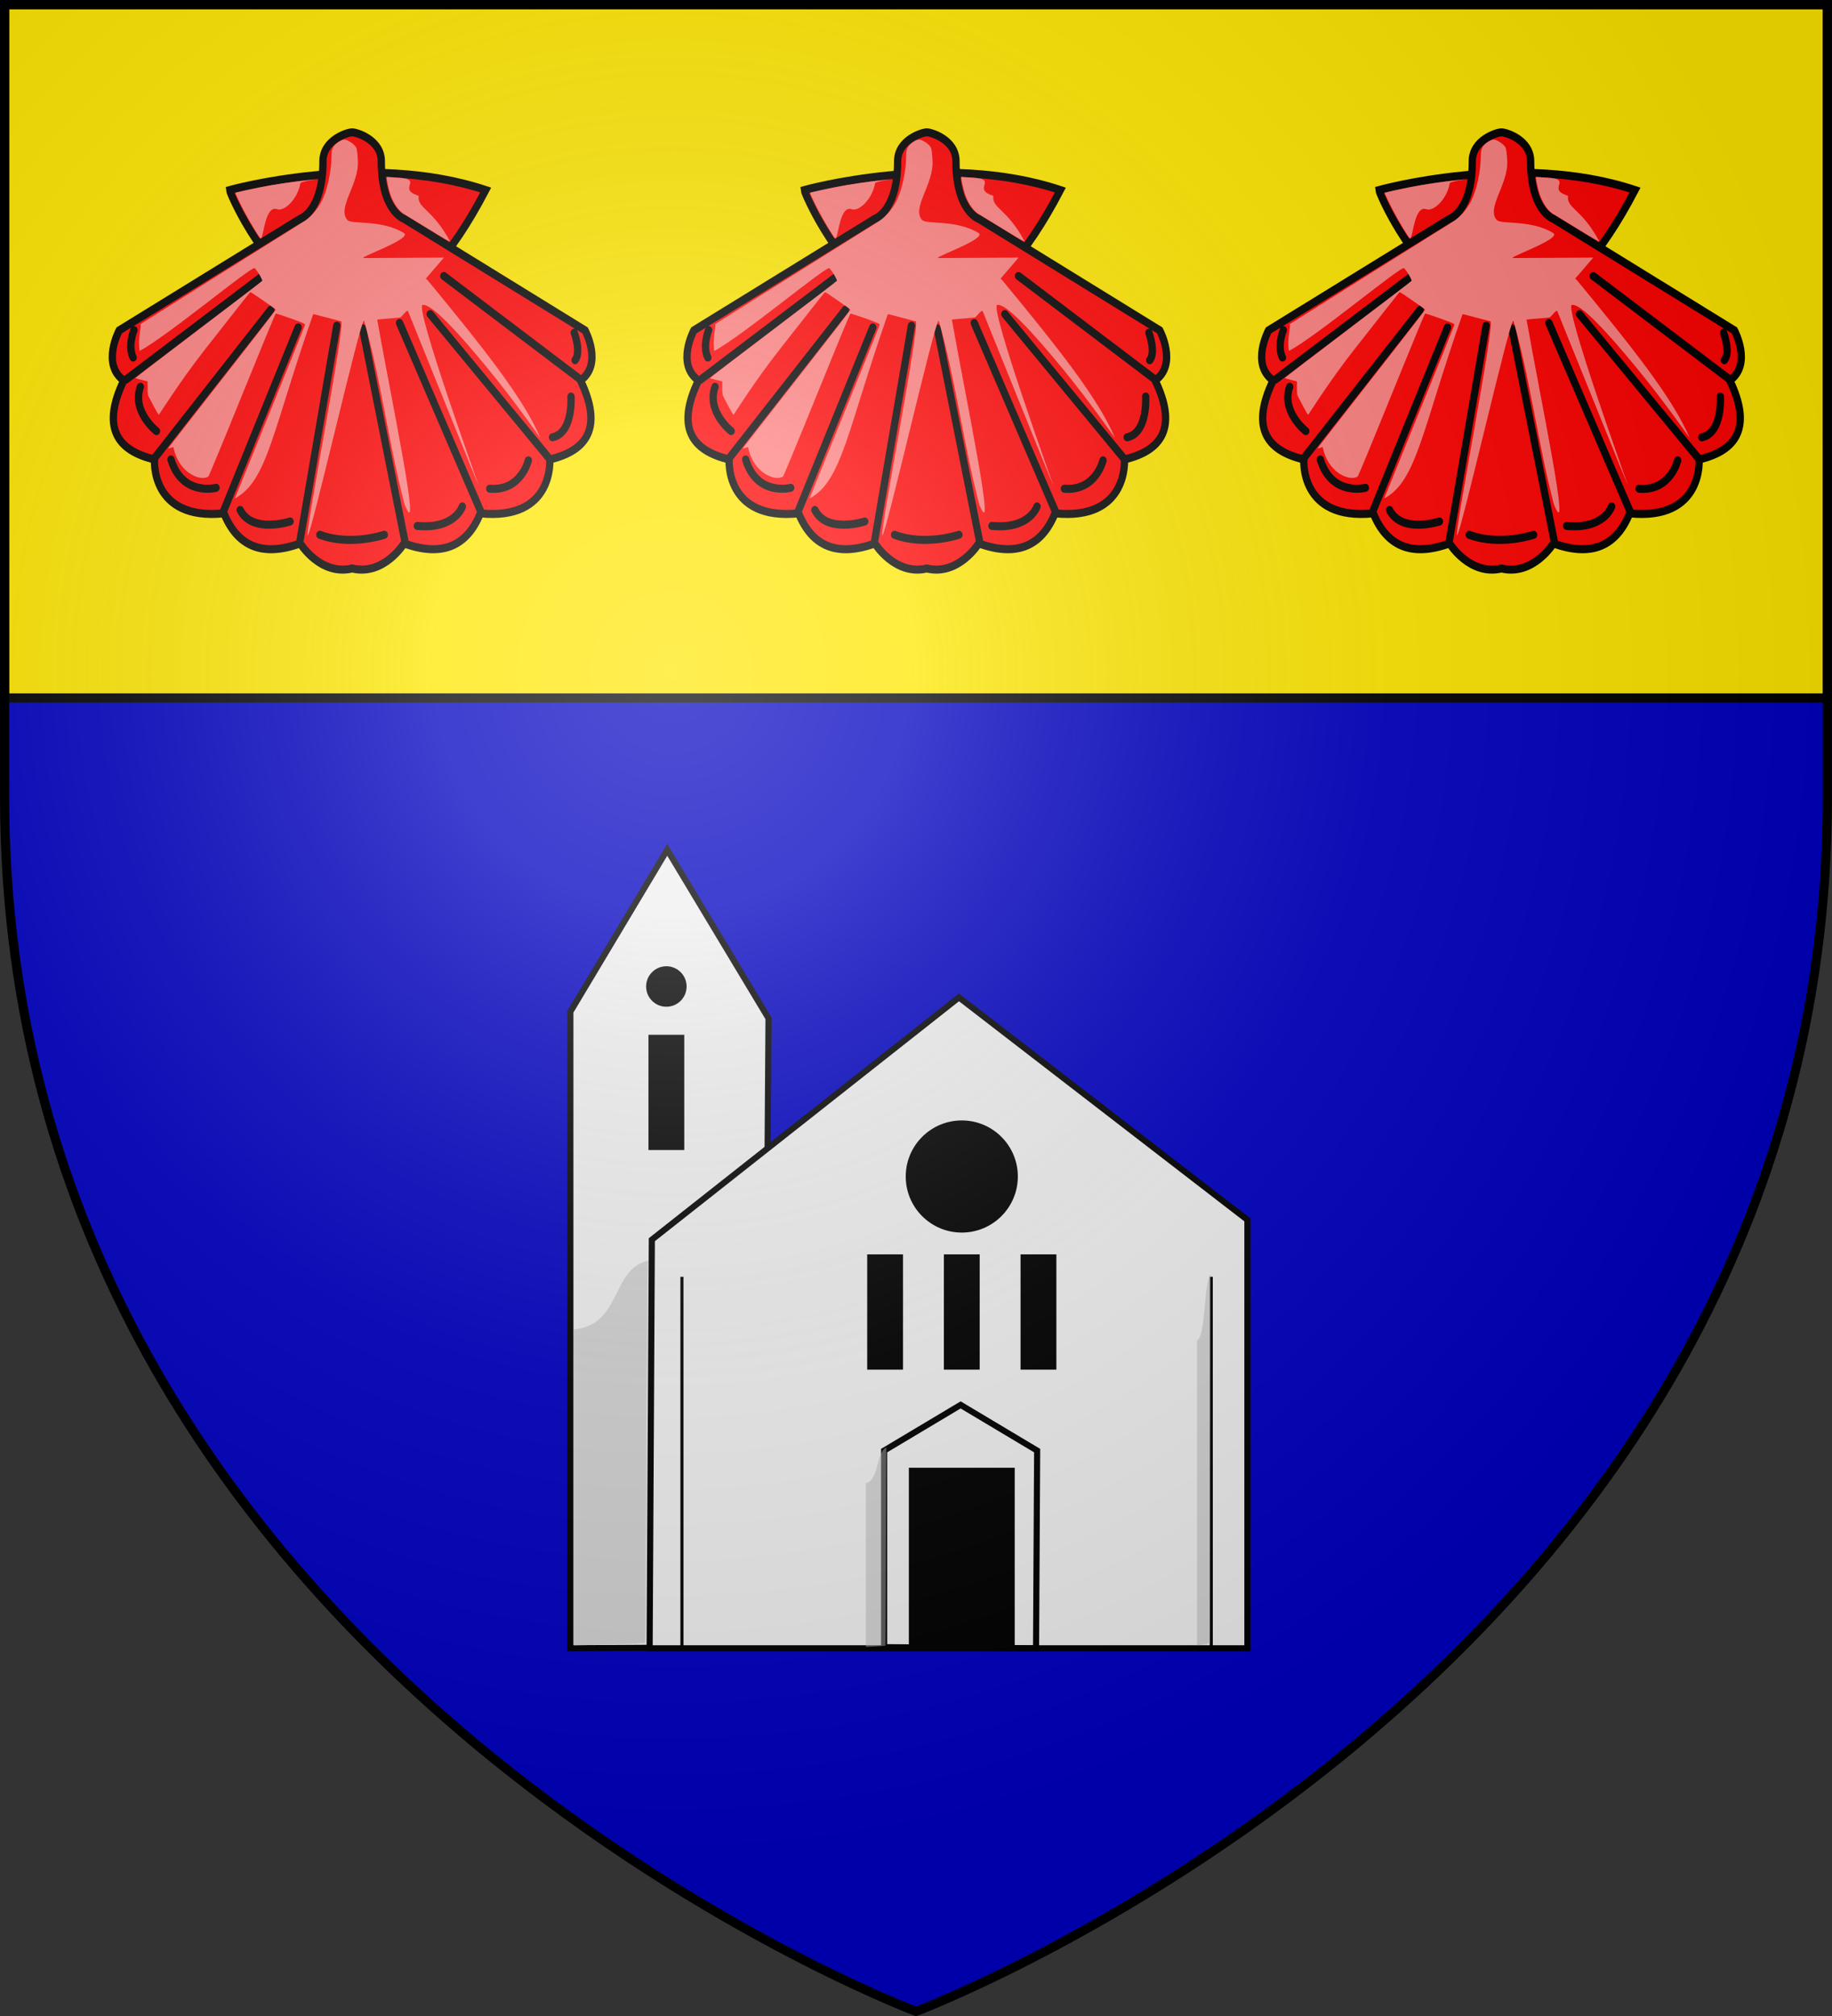 <?xml version="1.0" encoding="utf-8"?>
<svg width="600px" height="660px" viewBox="0 0 600 660" version="1.1" xmlns="http://www.w3.org/2000/svg" xmlns:xlink="http://www.w3.org/1999/xlink">
  <rect x="0" y="0" width="600" height="660" fill="#333333" stroke="none"/>
  <defs>
    <clipPath id="m">
      <path id="s" d="M1.5,1.5v259.228C1.5,546.18,300,658.5,300,658.5s298.5-112.32,298.5-397.772V1.5H1.5z"/>
    </clipPath>
    <g id="shell">
      <g fill="#f00" stroke="#000" stroke-width="2.312" stroke-linecap="round" transform="matrix(1.034 0 0 1.138 975.34 -17.209)">
        <path d="m-692.98 69.794c0.142 1.897 36.73 77.11 81.113 0-36.996-11.216-81.113 0-81.113 0z"/>
        <path d="m-716.15 139.14s-7.903-5.609-5.099-12.747m23.965 29.064s-10.708 2.55-14.277-8.158m37.733 17.846s-11.983 3.569-15.807-3.314m45.636 7.139s-10.708 3.314-20.396 0m45.126-8.158s-2.295 6.629-14.277 5.609m35.183-18.866s-2.295 8.923-12.238 8.158m25.75-26.515s0.765 10.453-5.864 11.728m6.884-30.084s2.295 5.609 0.255 7.903m-139.71-8.668s-2.04 4.589-0.255 7.903m141.75 6.374-43.341-29.829m33.398 52.52-37.733-41.557m16.062 56.854-25.75-54.304m1.785 63.228-13.512-61.698m-19.886 61.443 11.728-62.208m-35.948 53.539 23.71-53.03m-45.381 37.478 36.713-42.577m-45.891 20.141 42.577-29.319m38.317-33.55c-1e-5 14.44 7.211 16.585 7.211 16.585l57.328 32.089s5.769 9.735-1.442 14.422c6.983 13.197 2.495 20.085-9.735 22.715 0 0 1.442 17.667-21.994 15.504-4.257 9.527-12.209 12.587-24.157 8.653 0 0-6.351 9.374-16.446 7.211-10.096 2.163-16.446-7.211-16.446-7.211-11.948 3.933-19.9 0.874-24.157-8.653-23.436 2.163-21.994-15.504-21.994-15.504-12.23-2.63-16.718-9.518-9.735-22.715-7.211-4.687-1.442-14.422-1.442-14.422l57.328-32.089s7.211-2.145 7.211-16.585c0-6.129 7.793-8.293 9.235-8.293 1.442 1e-6 9.235 2.163 9.235 8.293z"/>
      </g>
      <path fill="#ff8080" d="m323.7 74.836c-3.874-2.385-7.209-4.419-7.41-4.519-1.848-0.92-3.754-3.528-4.818-6.593-0.457-1.315-1.232-4.713-1.232-5.398v-0.423l1.112 0.088c0.612 0.049 1.779 0.129 2.595 0.179 8.62 0.525-0.57 3.699 6.755 5.919-0.485 4.226 4.421 4.063 10.241 14.891-0.157 0.152-1.674-0.716-7.243-4.144zm-55.368 2.448c-1.132-1.667-3.236-5.238-4.64-7.876-1.433-2.694-3.103-6.199-2.999-6.297 0.092-0.087 5.511-1.291 7.945-1.766 5.902-1.152 10.155-1.767 18.574-2.686 0.439-0.048-5.154 0.742-5.25 1.358-0.733 4.723-5.028 9.379-7.681 8.462-3.847-1.33-4.354 9.032-5.188 9.51-0.134 0.077-0.393-0.163-0.761-0.705zm18.172 25.602c-0.224-0.057-0.408 6e-3 -0.408 0.141-13.227 37.809-14.938 54.54-25.577 60.15 0.064-0.218 5.233-12.977 11.486-28.353 6.253-15.376 11.414-28.162 11.469-28.415 0.089-0.413-0.369-0.627-4.606-2.152-2.588-0.931-4.825-1.646-4.972-1.589-0.146 0.057-5.142 12.141-11.101 26.853-5.959 14.712-10.899 26.635-10.977 26.495-2.536 1.619-9.737-1.063-11.443-9.665-0.912 0.292-1.69 0.501-1.729 0.464-0.039-0.036 7.892-10.224 17.624-22.638 9.732-12.415 17.664-22.666 17.628-22.781-0.09-0.285-8.126-5.841-8.343-5.768-0.095 0.032-6.895 8.642-15.111 19.134-8.216 10.492-14.699 20.967-14.81 21.004-0.272 0.091-2.224-3.839-3.045-5.327-0.603-1.091-0.666-1.414-0.666-3.399l-3.5e-4 -2.193-1.947-0.48c-1.071-0.264-1.996-0.526-2.054-0.581-0.059-0.056 9.244-7.187 20.673-15.847 11.429-8.661 20.829-15.867 20.89-16.014 0.06-0.147-0.773-2.175-2.455-4.127-0.841-0.976-28.537 22.24-37.729 27.091-0.721-4.835 0.976-8.931 0.138-8.678 0.129-0.102 52.35-32.908 53.541-33.615 2.132-1.265 4.412-3.801 5.855-6.51 1.938-3.642 3.323-10.023 3.323-15.317 0-1.914 0.545-3.042 1.948-4.032 1.581-1.116 2.261-1.265 3.359-0.738 1.262 0.606 2.328 1.483 2.761 2.272 0.253 0.46 0.425 1.757 0.57 4.28 0.448 7.815-6.892 15.406-3.466 19.435 1.373 1.615 11.136-0.22 18.518 4.293 3.054 1.867-15.557 8.221-13.069 8.207l26.194-0.149-2.952 3.44-2.952 3.44 0.564 0.516c18.331 22.229 31.43 38.695 36.884 51.576-0.048 0.045-7.875-11.385-17.394-22.938-9.518-11.552-18.226-21.106-21.202-20.535 0 0 3.924-2.858 0 0-2.249 1.638 18.598 59.413 18.536 59.413-0.062 0-23.022-56.84-23.232-57.334-0.325-0.764-2.11 1.911-2.559 2.017-0.605 0.143-7.378 0.578-7.537 0.728 4.425 25.094 14.963 75.151 8.965 60.496-5.173-19.66-7.895-41.771-13.295-60.209-1.308 0.17-17.306 70.273-18.422 70.271-1.116-1e-3 12.648-70.106 10.891-70.037"/>
    </g>
    <radialGradient id="a" cx="220" cy="220" r="390" gradientUnits="userSpaceOnUse">
      <stop stop-color="#fff" stop-opacity=".314" offset="0"/>
      <stop stop-color="#fff" stop-opacity=".25" offset=".2"/>
      <stop stop-color="#6b6b6b" stop-opacity=".125" offset=".6"/>
      <stop stop-opacity=".125" offset="1"/>
    </radialGradient>
  </defs>
  <use xlink:href="#s" fill="#0000c1"/>
  <path d="m1.5 1.5v227h597v-227h-597z" fill="#ffe700" stroke="#000" stroke-width="3"/>
  <use xlink:href="#shell" transform="translate(-183.59)"/>
  <use xlink:href="#shell" transform="translate(192.83)"/>
  <use xlink:href="#shell" transform="translate(4.62)"/>
  <path d="m251.7 333.38-33.171-55.165-31.729 53.001v208.4l63.457-0.361z" fill="#efefef" stroke="#000" stroke-width="2"/>
  <path d="m212.76 539.62h195.78v-140.26l-94.465-72.832-100.59 79.322z" fill="#efefef" stroke="#000" stroke-width="2"/>
  <path d="m224.87 322.96c0 3.661-2.968 6.629-6.629 6.629-3.661 0-6.629-2.968-6.629-6.629 0-3.661 2.968-6.629 6.629-6.629 3.661 0 6.629 2.968 6.629 6.629zm-12.493 15.807h11.728v37.733h-11.728zm85.281 141.75h34.673v58.638h-34.673zm11.473-69.856h11.728v37.733h-11.728zm25.113 0h11.728v37.733h-11.728zm-50.225 0h11.728v37.733h-11.728zm49.333-25.495c0 10.138-8.218 18.356-18.356 18.356s-18.356-8.218-18.356-18.356c0-10.138 8.218-18.356 18.356-18.356s18.356 8.218 18.356 18.356z"/>
  <path d="m289.56 539.26v-64.359l25.058-14.963 25.058 14.963-0.361 64.719z" fill="none" stroke="#000" stroke-width="2"/>
  <path d="m223.34 539v-121" fill="none" stroke="#000"/>
  <path d="m396.7 539v-121" fill="none" stroke="#000"/>
  <g fill="#b3b3b3" opacity=".5">
    <path d="m187.97 435.23c15.737-1.522 12.058-19.716 24.287-22.534-0.163 4.282-0.398 34.135-0.521 66.339s-0.331 58.66-0.461 58.79c-0.13 0.13-5.427 0.377-11.771 0.548l-11.534 0.311z"/>
    <path d="m283.57 485.55c4.351-0.789 3.334-10.217 6.715-11.678-0.045 2.219-0.11 17.69-0.144 34.38-0.034 16.689-0.092 30.4-0.128 30.467-0.036 0.068-1.5 0.195-3.254 0.284l-3.189 0.161z"/>
    <path d="m392.06 438.88c2.87-1.468 2.199-19.015 4.429-21.733-0.03 4.13-0.072 32.922-0.095 63.982-0.022 31.06-0.06 56.575-0.084 56.7-0.024 0.126-0.99 0.363-2.146 0.529l-2.103 0.3z"/>
  </g>
  <use xlink:href="#s" fill="url(#a)" stroke="#000" stroke-width="3"/>
</svg>
